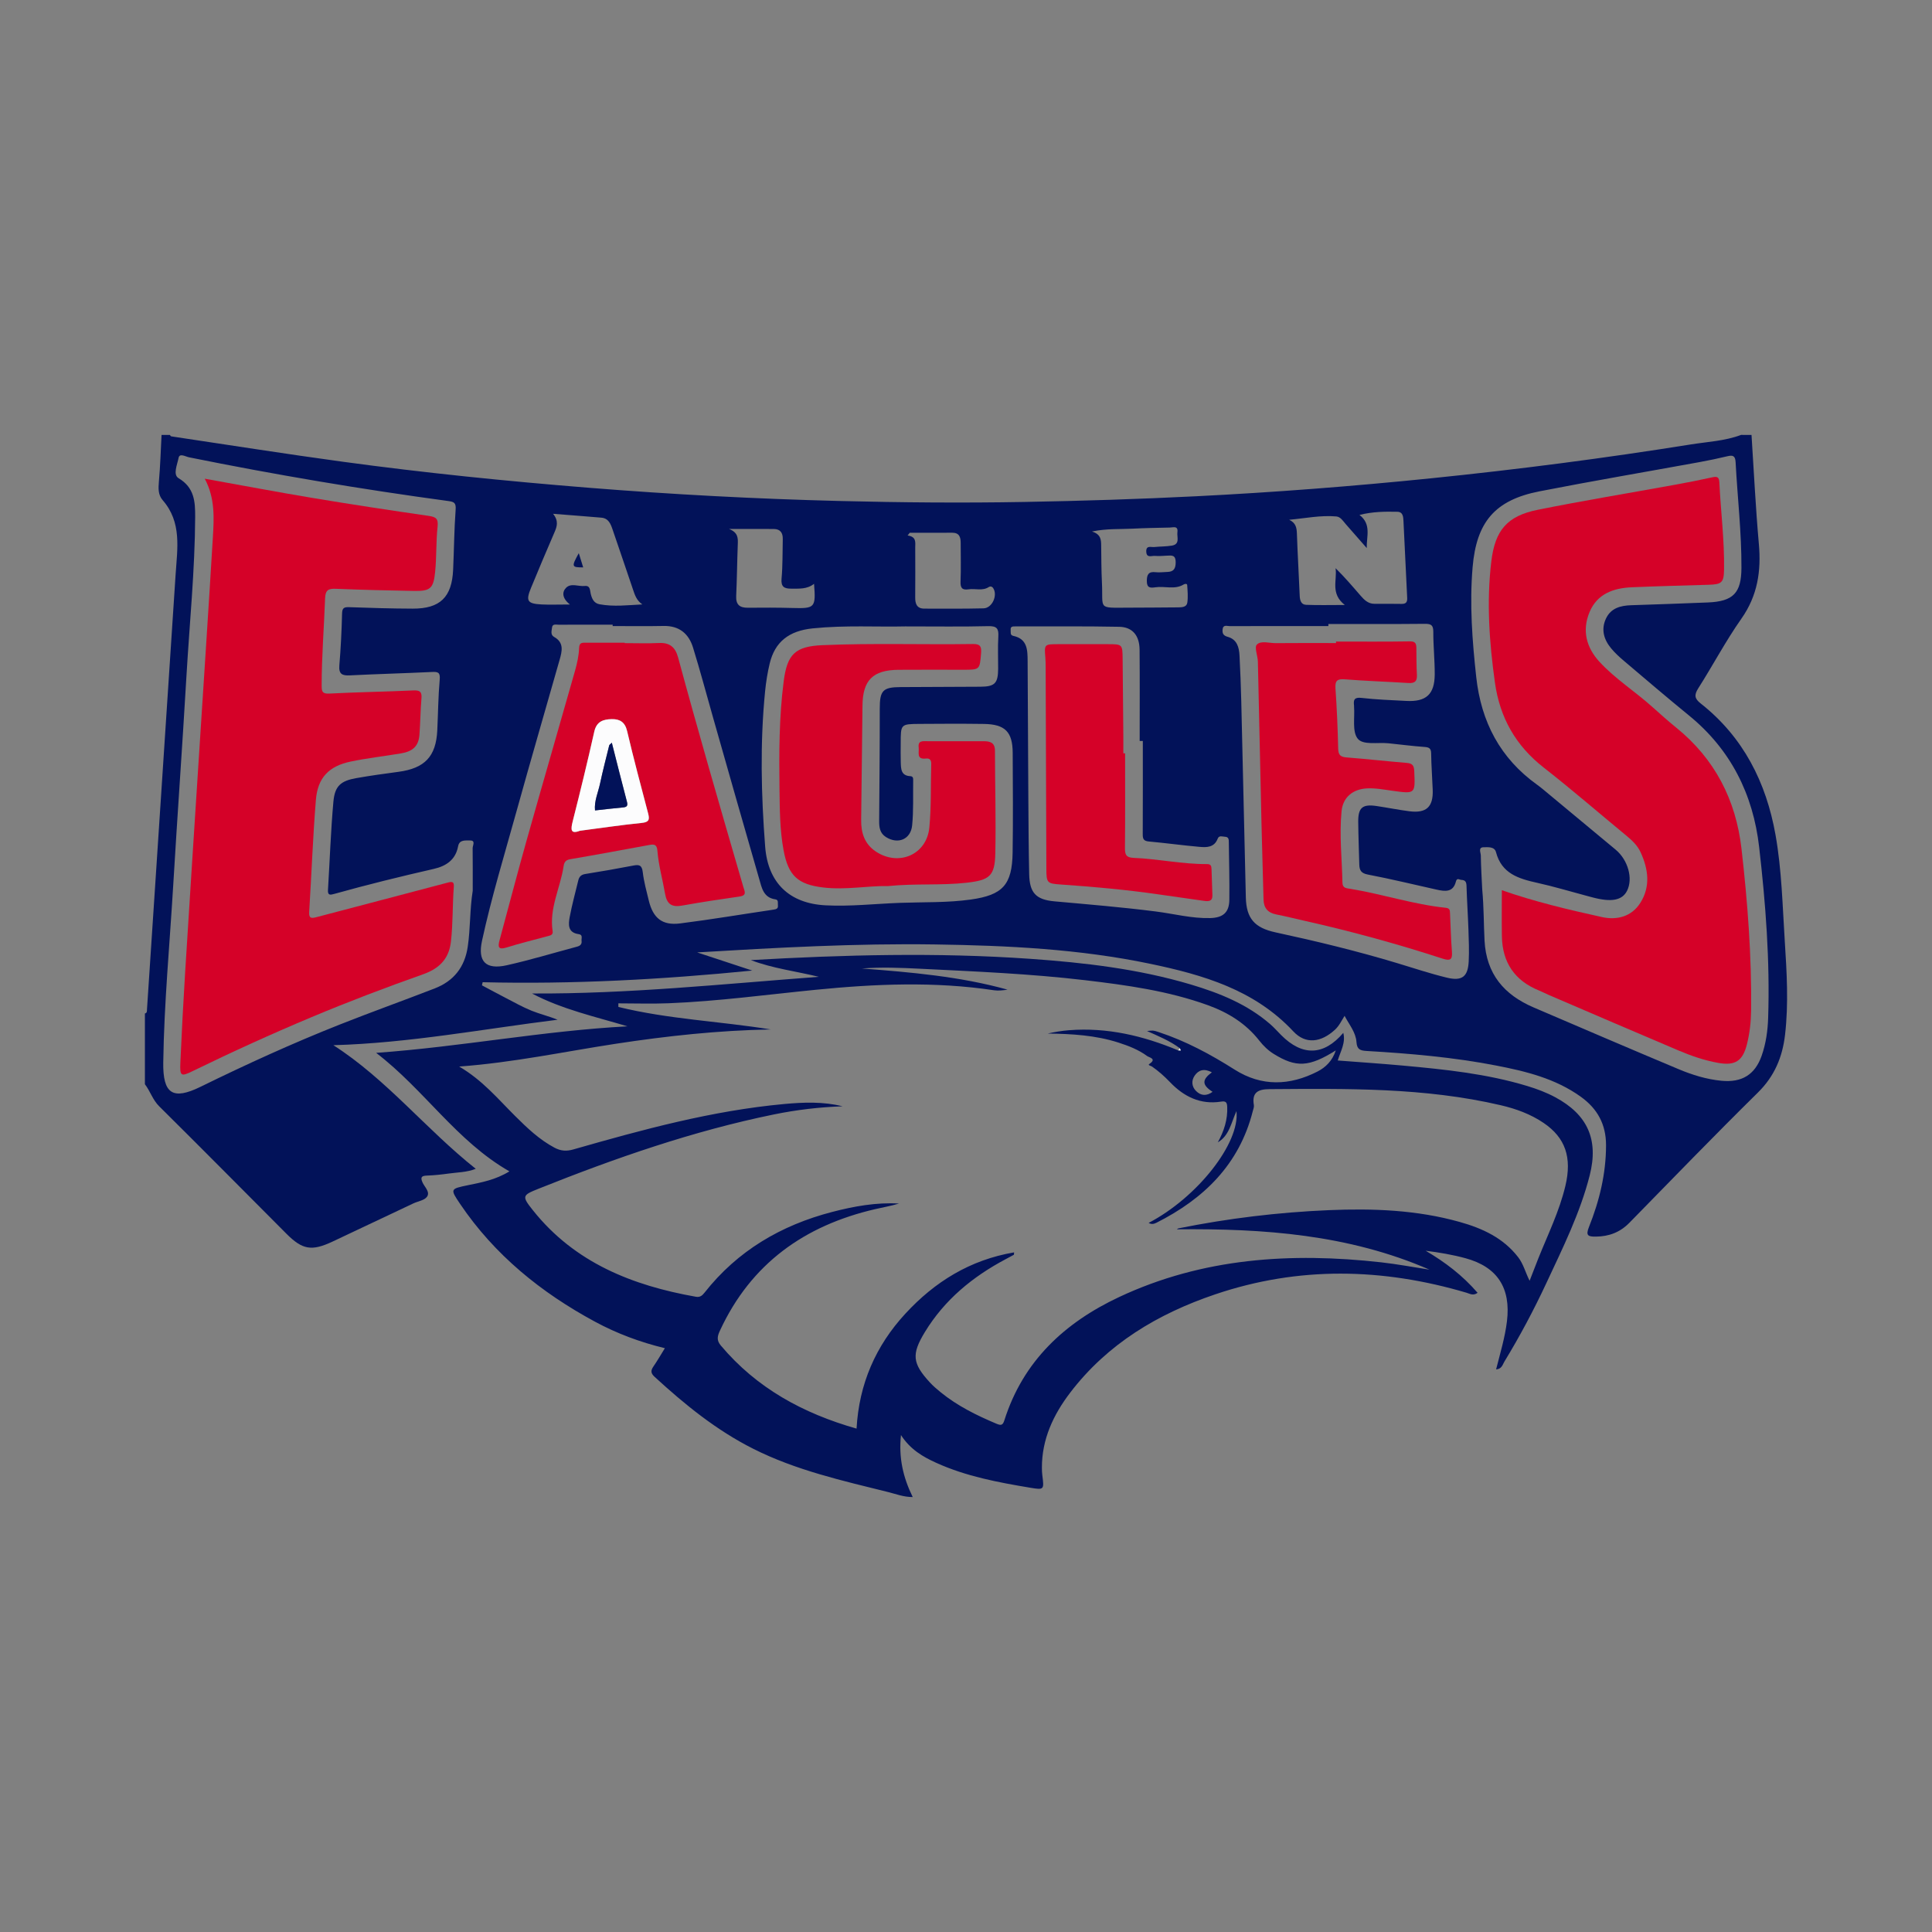 <?xml version="1.0" encoding="utf-8"?>
<!-- Generator: Adobe Illustrator 17.0.0, SVG Export Plug-In . SVG Version: 6.00 Build 0)  -->
<!DOCTYPE svg PUBLIC "-//W3C//DTD SVG 1.1//EN" "http://www.w3.org/Graphics/SVG/1.1/DTD/svg11.dtd">
<svg version="1.1" id="Layer_1" xmlns="http://www.w3.org/2000/svg" xmlns:xlink="http://www.w3.org/1999/xlink" x="0px" y="0px"
	 width="200px" height="200px" viewBox="0 0 200 200" enable-background="new 0 0 200 200" xml:space="preserve">

<rect x="0" y="0" width="200" height="200" fill="#808080" stroke="none"/>

<g>
	<path fill="#021259" d="M181.316,45.024c0.246,3.756,0.424,7.519,0.759,11.267c0.252,2.813-0.122,5.36-1.805,7.751
		c-1.625,2.309-2.949,4.829-4.469,7.215c-0.437,0.685-0.38,1.067,0.245,1.558c4.422,3.478,6.789,8.177,7.753,13.599
		c0.647,3.637,0.726,7.348,0.962,11.033c0.206,3.222,0.4,6.444,0.027,9.67c-0.268,2.313-1.088,4.285-2.807,5.979
		c-4.499,4.432-8.889,8.975-13.309,13.487c-0.964,0.985-2.107,1.419-3.47,1.43c-0.791,0.007-1.076-0.09-0.714-0.993
		c1.084-2.709,1.766-5.508,1.769-8.465c0.002-2.171-0.897-3.787-2.613-5.02c-2.633-1.893-5.696-2.638-8.8-3.238
		c-4.409-0.852-8.876-1.238-13.352-1.5c-0.667-0.039-1.018-0.144-1.07-0.919c-0.067-1.017-0.757-1.809-1.231-2.718
		c-0.327,0.518-0.562,1.038-0.997,1.438c-1.436,1.319-3.033,1.539-4.307,0.174c-4.029-4.315-9.333-5.853-14.807-6.998
		c-7.331-1.535-14.783-1.893-22.25-2.005c-8.216-0.123-16.416,0.332-24.662,0.824c1.901,0.626,3.802,1.253,5.703,1.879
		c-9.295,0.925-18.583,1.432-27.907,1.207c-0.025,0.108-0.049,0.215-0.074,0.323c0.815,0.433,1.625,0.874,2.445,1.296
		c0.891,0.459,1.768,0.957,2.694,1.332c0.871,0.352,1.797,0.566,2.691,0.933c-7.714,0.958-15.352,2.414-23.209,2.636
		c5.518,3.539,9.575,8.697,14.738,12.796c-0.935,0.37-1.881,0.362-2.794,0.489c-0.745,0.103-1.497,0.186-2.248,0.212
		c-0.538,0.019-0.716,0.143-0.477,0.691c0.214,0.492,0.823,1.002,0.473,1.499c-0.266,0.378-0.937,0.465-1.421,0.694
		c-2.784,1.314-5.564,2.636-8.349,3.945c-2.171,1.021-3.123,0.857-4.788-0.813c-4.385-4.399-8.752-8.815-13.164-13.185
		c-0.682-0.675-0.927-1.567-1.481-2.288c0-2.442,0-4.883,0-7.325c0.24-0.054,0.204-0.248,0.215-0.42
		c0.278-4.22,0.558-8.439,0.836-12.659c0.711-10.8,1.42-21.6,2.13-32.401c0.175-2.659,0.656-5.367-1.34-7.654
		c-0.479-0.549-0.455-1.22-0.392-1.929c0.143-1.605,0.189-3.218,0.274-4.828c0.287,0,0.574,0,0.862,0
		c0.045,0.051,0.084,0.141,0.135,0.149c5.918,0.884,11.829,1.819,17.758,2.627c8.457,1.152,16.947,2.011,25.455,2.693
		c8.649,0.694,17.311,1.154,25.983,1.371c6.383,0.16,12.77,0.214,19.157,0.099c5.916-0.106,11.828-0.291,17.737-0.588
		c8.128-0.407,16.241-1.035,24.336-1.86c8.989-0.915,17.948-2.076,26.87-3.503c1.746-0.279,3.54-0.355,5.222-0.989
		C180.598,45.024,180.957,45.024,181.316,45.024z M48.936,92.215c0-1.47,0.009-2.939-0.008-4.409
		c-0.003-0.291,0.348-0.818-0.294-0.801c-0.447,0.011-1.081-0.106-1.212,0.605c-0.259,1.406-1.25,2.049-2.51,2.337
		c-3.457,0.79-6.9,1.636-10.315,2.591c-0.413,0.116-0.681,0.164-0.645-0.419c0.188-3.041,0.288-6.089,0.561-9.122
		c0.148-1.642,0.762-2.161,2.377-2.447c1.446-0.256,2.903-0.456,4.359-0.651c2.721-0.364,3.885-1.585,4.018-4.278
		c0.086-1.755,0.096-3.515,0.252-5.263c0.067-0.751-0.169-0.826-0.804-0.795c-2.828,0.136-5.66,0.209-8.487,0.351
		c-0.801,0.04-1.173-0.125-1.098-1.032c0.149-1.785,0.237-3.577,0.281-5.367c0.015-0.598,0.217-0.679,0.748-0.66
		c2.186,0.079,4.374,0.144,6.562,0.151c2.835,0.009,4.058-1.181,4.187-4.019c0.095-2.078,0.108-4.16,0.26-6.234
		c0.052-0.711-0.167-0.806-0.78-0.889c-8.988-1.217-17.927-2.724-26.817-4.523c-0.372-0.075-0.987-0.465-1.086,0.064
		c-0.128,0.683-0.613,1.734,0.005,2.101c1.635,0.971,1.721,2.427,1.714,3.998c-0.027,5.528-0.585,11.028-0.906,16.541
		c-0.42,7.194-0.938,14.383-1.365,21.577c-0.363,6.121-0.946,12.229-1.033,18.365c-0.046,3.259,0.988,3.925,3.862,2.516
		c4.725-2.317,9.511-4.502,14.404-6.439c3.26-1.291,6.564-2.473,9.833-3.741c1.965-0.762,3.111-2.194,3.422-4.316
		C48.706,96.084,48.625,94.143,48.936,92.215z M153.437,92.035c0.179,1.952,0.153,3.638,0.241,5.32
		c0.182,3.481,2.029,5.625,5.079,6.933c4.997,2.142,9.994,4.288,15.008,6.391c1.418,0.595,2.892,1.053,4.444,1.202
		c2.101,0.202,3.467-0.621,4.159-2.597c0.441-1.26,0.626-2.575,0.67-3.905c0.194-5.93-0.259-11.836-0.934-17.712
		c-0.623-5.425-2.932-10.07-7.253-13.595c-2.279-1.859-4.514-3.771-6.758-5.673c-0.463-0.392-0.917-0.81-1.303-1.275
		c-0.76-0.915-1.071-1.96-0.538-3.094c0.51-1.084,1.503-1.34,2.6-1.377c2.651-0.089,5.301-0.177,7.951-0.287
		c2.623-0.109,3.459-0.977,3.471-3.572c0.017-3.663-0.411-7.3-0.604-10.951c-0.036-0.682-0.302-0.744-0.86-0.611
		c-0.941,0.224-1.889,0.425-2.84,0.598c-5.533,1.01-11.079,1.952-16.598,3.031c-4.625,0.904-6.531,3.181-6.928,7.864
		c-0.323,3.808-0.038,7.585,0.377,11.369c0.508,4.634,2.477,8.401,6.302,11.141c0.408,0.292,0.788,0.623,1.175,0.943
		c2.318,1.923,4.634,3.847,6.949,5.774c1.289,1.073,1.821,2.991,1.189,4.255c-0.5,0.999-1.614,1.213-3.578,0.689
		c-0.208-0.055-0.415-0.111-0.623-0.166c-1.695-0.451-3.377-0.958-5.088-1.338c-1.924-0.427-3.697-0.946-4.282-3.181
		c-0.155-0.591-0.839-0.509-1.287-0.504c-0.579,0.006-0.289,0.557-0.284,0.843C153.312,89.804,153.392,91.057,153.437,92.035z
		 M93.706,64.845c-2.833,0.07-6.206-0.14-9.571,0.204c-2.456,0.251-3.917,1.389-4.457,3.637c-0.225,0.937-0.378,1.899-0.474,2.859
		c-0.534,5.369-0.409,10.74,0.006,16.109c0.289,3.743,2.51,5.871,6.25,6.065c2.587,0.134,5.157-0.165,7.735-0.257
		c2.433-0.088,4.876-0.003,7.297-0.342c3.302-0.463,4.282-1.516,4.334-4.848c0.053-3.443,0.023-6.887,0.008-10.331
		c-0.01-2.183-0.787-2.968-2.991-2.999c-2.224-0.031-4.449-0.021-6.674-0.004c-1.928,0.015-1.928,0.03-1.928,2.006
		c0,0.646-0.017,1.292,0.005,1.937c0.023,0.686,0.004,1.422,0.992,1.468c0.312,0.015,0.296,0.257,0.293,0.469
		c-0.023,1.542,0.046,3.093-0.106,4.622c-0.145,1.461-1.469,1.987-2.701,1.218c-0.644-0.402-0.718-1.012-0.713-1.683
		c0.028-3.874,0.066-7.748,0.062-11.622c-0.002-1.852,0.312-2.218,2.143-2.226c2.762-0.011,5.525-0.019,8.287-0.038
		c1.481-0.01,1.816-0.356,1.825-1.858c0.007-1.112-0.048-2.228,0.018-3.336c0.048-0.809-0.146-1.097-1.03-1.076
		C99.625,64.887,96.933,64.845,93.706,64.845z M137.513,64.595c0,0.071,0,0.143,0,0.214c-3.405,0-6.811-0.004-10.216,0.008
		c-0.272,0.001-0.685-0.193-0.736,0.348c-0.039,0.416,0.083,0.635,0.533,0.76c0.958,0.265,1.176,1.08,1.22,1.939
		c0.081,1.574,0.143,3.15,0.181,4.725c0.163,6.773,0.309,13.546,0.473,20.319c0.053,2.172,0.907,3.141,3.074,3.609
		c4.234,0.915,8.442,1.933,12.592,3.185c1.712,0.517,3.413,1.086,5.149,1.505c1.568,0.379,2.175-0.104,2.256-1.674
		c0.057-1.105,0.01-2.218-0.028-3.326c-0.051-1.504-0.155-3.006-0.199-4.51c-0.012-0.401-0.128-0.593-0.532-0.611
		c-0.216-0.01-0.458-0.26-0.568,0.179c-0.284,1.129-1.127,1.019-1.976,0.832c-2.377-0.526-4.743-1.109-7.134-1.563
		c-0.712-0.135-0.874-0.456-0.889-1.049c-0.036-1.469-0.096-2.938-0.11-4.407c-0.014-1.473,0.439-1.856,1.898-1.639
		c1.134,0.168,2.259,0.397,3.396,0.542c1.761,0.225,2.482-0.45,2.417-2.219c-0.046-1.253-0.146-2.505-0.162-3.758
		c-0.007-0.526-0.198-0.646-0.688-0.68c-1.251-0.089-2.496-0.255-3.744-0.381c-1.097-0.111-2.619,0.216-3.17-0.476
		c-0.589-0.739-0.291-2.185-0.379-3.322c-0.003-0.036,0.002-0.072-0.002-0.108c-0.076-0.601,0.034-0.878,0.787-0.789
		c1.528,0.179,3.072,0.227,4.611,0.311c2.061,0.113,2.944-0.674,2.955-2.742c0.008-1.467-0.151-2.936-0.147-4.403
		c0.002-0.674-0.199-0.841-0.853-0.835C144.186,64.612,140.849,64.595,137.513,64.595z M63.424,64.809c0-0.048,0-0.096,0-0.143
		c-1.865,0-3.729-0.003-5.594,0.004c-0.265,0.001-0.643-0.119-0.685,0.301c-0.033,0.329-0.19,0.738,0.223,0.969
		c1.045,0.586,0.813,1.48,0.563,2.36c-1.487,5.234-3.012,10.456-4.466,15.699c-1.235,4.449-2.585,8.871-3.567,13.385
		c-0.471,2.164,0.394,3.024,2.567,2.538c2.445-0.547,4.848-1.278,7.271-1.924c0.322-0.086,0.516-0.253,0.467-0.602
		c-0.035-0.252,0.16-0.631-0.285-0.692c-1.166-0.159-1.084-1.016-0.939-1.795c0.236-1.266,0.583-2.51,0.883-3.764
		c0.092-0.384,0.291-0.599,0.721-0.668c1.663-0.266,3.323-0.555,4.977-0.874c0.608-0.118,0.892-0.047,0.977,0.673
		c0.116,0.991,0.387,1.967,0.623,2.941c0.443,1.83,1.394,2.61,3.251,2.375c3.235-0.408,6.453-0.954,9.679-1.429
		c0.294-0.043,0.478-0.117,0.438-0.448c-0.028-0.231,0.093-0.565-0.261-0.614c-1.245-0.172-1.415-1.218-1.676-2.117
		c-1.615-5.571-3.194-11.152-4.783-16.731c-0.687-2.41-1.327-4.834-2.069-7.227c-0.446-1.437-1.436-2.259-3.04-2.227
		C66.94,64.836,65.182,64.809,63.424,64.809z M118.304,76.703c-0.109,0-0.217,0-0.326,0c0-3.153,0.021-6.306-0.009-9.459
		c-0.014-1.452-0.735-2.331-2.106-2.359c-3.586-0.072-7.173-0.033-10.76-0.04c-0.261,0-0.519-0.008-0.479,0.374
		c0.024,0.234-0.083,0.531,0.275,0.608c1.469,0.315,1.472,1.474,1.48,2.605c0.032,4.805,0.045,9.611,0.075,14.416
		c0.016,2.545,0.032,5.091,0.086,7.635c0.041,1.943,0.697,2.65,2.62,2.824c3.497,0.316,6.997,0.604,10.482,1.048
		c1.88,0.239,3.731,0.735,5.646,0.683c1.328-0.036,1.955-0.588,1.973-1.883c0.026-1.971-0.031-3.943-0.053-5.915
		c-0.003-0.291,0.02-0.605-0.397-0.619c-0.268-0.009-0.613-0.174-0.755,0.196c-0.353,0.921-1.138,0.916-1.888,0.849
		c-1.748-0.155-3.489-0.396-5.237-0.556c-0.518-0.047-0.638-0.245-0.635-0.732C118.313,83.154,118.304,79.928,118.304,76.703z
		 M141.484,56.734c-0.725-0.826-1.452-1.65-2.173-2.479c-0.282-0.324-0.537-0.754-0.978-0.793c-1.621-0.143-3.21,0.193-4.877,0.346
		c0.692,0.324,0.778,0.826,0.799,1.437c0.072,2.144,0.206,4.286,0.29,6.43c0.019,0.491,0.156,0.915,0.663,0.936
		c1.229,0.052,2.461,0.017,4.004,0.017c-1.525-1.198-0.769-2.57-0.956-3.81c0.933,0.917,1.758,1.884,2.591,2.846
		c0.38,0.439,0.788,0.841,1.428,0.843c0.932,0.002,1.864-0.011,2.796,0.009c0.464,0.01,0.625-0.164,0.6-0.633
		c-0.138-2.646-0.247-5.293-0.384-7.938c-0.022-0.42-0.04-0.952-0.628-0.965c-1.284-0.028-2.572-0.016-3.928,0.326
		C141.994,54.267,141.451,55.538,141.484,56.734z M58.999,62.578c-0.813-0.646-0.834-1.29-0.399-1.731
		c0.512-0.52,1.281-0.118,1.934-0.187c0.583-0.062,0.529,0.448,0.619,0.816c0.125,0.507,0.325,0.97,0.912,1.078
		c1.466,0.27,2.928,0.092,4.428,0.014c-0.594-0.408-0.774-0.972-0.966-1.544c-0.694-2.069-1.407-4.132-2.109-6.198
		c-0.202-0.595-0.425-1.175-1.169-1.238c-1.591-0.137-3.184-0.256-4.995-0.4c0.61,0.761,0.398,1.334,0.136,1.939
		c-0.826,1.902-1.628,3.815-2.42,5.731c-0.56,1.353-0.385,1.637,1.092,1.714C56.916,62.615,57.775,62.578,58.999,62.578z
		 M113.036,55.021c0.926,0.286,0.949,0.85,0.957,1.433c0.017,1.289,0.016,2.579,0.079,3.866c0.135,2.756-0.493,2.602,2.614,2.587
		c1.756-0.009,3.512-0.012,5.268-0.032c0.392-0.005,0.89-0.017,0.958-0.495c0.084-0.591,0.027-1.206-0.013-1.808
		c-0.01-0.16-0.224-0.153-0.353-0.074c-0.933,0.576-1.963,0.153-2.935,0.298c-0.53,0.079-0.89,0.075-0.892-0.64
		c-0.002-0.678,0.178-1.011,0.916-0.922c0.387,0.047,0.786-0.018,1.18-0.025c0.676-0.013,0.892-0.323,0.892-1.019
		c-0.001-0.741-0.392-0.694-0.876-0.67c-0.429,0.022-0.862,0.061-1.288,0.026c-0.33-0.027-0.851,0.249-0.882-0.432
		c-0.031-0.694,0.492-0.451,0.831-0.486c0.604-0.061,1.219-0.047,1.816-0.146c0.878-0.145,0.512-0.876,0.577-1.389
		c0.089-0.697-0.429-0.489-0.78-0.481c-1.288,0.028-2.577,0.048-3.864,0.116C115.932,54.797,114.606,54.699,113.036,55.021z
		 M75.469,54.758c0.941,0.367,0.931,0.948,0.907,1.569c-0.069,1.788-0.084,3.579-0.166,5.367c-0.041,0.894,0.351,1.227,1.206,1.219
		c1.541-0.015,3.083-0.018,4.623,0.025c2.322,0.065,2.426-0.026,2.231-2.502c-0.73,0.578-1.547,0.494-2.357,0.501
		c-0.728,0.006-1.085-0.184-1.006-1.047c0.124-1.352,0.09-2.719,0.125-4.079c0.016-0.638-0.242-1.045-0.926-1.05
		C78.68,54.752,77.253,54.758,75.469,54.758z M94.176,55.151c-0.074,0.094-0.148,0.188-0.222,0.282
		c0.938,0.126,0.789,0.729,0.79,1.254c0.006,1.722,0.013,3.445-0.002,5.167c-0.006,0.667,0.182,1.149,0.94,1.151
		c2.045,0.004,4.091,0.021,6.135-0.029c0.891-0.022,1.484-1.345,1.002-2.087c-0.125-0.192-0.315-0.212-0.459-0.119
		c-0.667,0.433-1.404,0.131-2.098,0.237c-0.67,0.101-0.854-0.156-0.826-0.822c0.056-1.324,0.012-2.653,0.014-3.98
		c0.001-0.606-0.145-1.063-0.889-1.057C97.1,55.16,95.638,55.151,94.176,55.151z"/>
	<path fill="#021259" d="M93.269,148.56c-0.253,2.368,0.225,4.39,1.215,6.415c-0.948,0.001-1.736-0.316-2.535-0.515
		c-4.757-1.183-9.548-2.255-13.976-4.484c-3.823-1.924-7.091-4.584-10.217-7.455c-0.414-0.38-0.393-0.662-0.104-1.079
		c0.402-0.581,0.753-1.197,1.175-1.877c-2.559-0.621-4.964-1.518-7.238-2.746c-5.572-3.009-10.381-6.896-13.957-12.187
		c-1.051-1.555-1.024-1.56,0.799-1.938c1.424-0.295,2.865-0.552,4.303-1.435c-5.483-3.137-8.795-8.441-13.795-12.267
		c8.855-0.636,17.352-2.292,26.02-2.747c-3.344-1.005-6.761-1.75-9.885-3.399c9.931,0.053,19.788-0.986,29.689-1.727
		c-2.349-0.577-4.766-0.865-7.039-1.729c9.644-0.553,19.277-0.808,28.917-0.133c5.626,0.394,11.208,1.044,16.634,2.659
		c2.969,0.884,5.822,2.031,8.206,4.095c0.405,0.351,0.763,0.757,1.142,1.138c2.196,2.21,4.421,2.144,6.433-0.228
		c0.263,1.036-0.277,1.882-0.574,2.86c2.268,0.176,4.497,0.323,6.721,0.526c4.356,0.397,8.706,0.842,12.918,2.122
		c0.995,0.302,1.967,0.668,2.882,1.16c3.332,1.792,4.507,4.364,3.563,8.082c-0.991,3.905-2.786,7.505-4.478,11.134
		c-1.301,2.791-2.748,5.512-4.352,8.144c-0.19,0.311-0.262,0.769-0.861,0.812c0.425-1.678,0.919-3.296,1.124-4.982
		c0.419-3.433-0.979-5.629-4.295-6.529c-1.337-0.363-2.709-0.597-4.118-0.773c2.009,1.18,3.817,2.551,5.374,4.355
		c-0.462,0.337-0.805,0.092-1.155-0.011c-8.689-2.568-17.373-2.754-26.015,0.172c-5.919,2.004-11.133,5.11-14.992,10.158
		c-1.751,2.291-2.951,4.828-2.941,7.801c0.001,0.251,0.01,0.504,0.042,0.752c0.194,1.517,0.192,1.546-1.251,1.305
		c-3.324-0.554-6.636-1.174-9.733-2.579C95.532,150.806,94.235,150.047,93.269,148.56z M121.968,108.736
		c0.089,0.004,0.178,0.009,0.267,0.013c-0.033-0.079-0.065-0.157-0.098-0.236c-1.035-0.769-2.219-1.254-3.397-1.781
		c0.644-0.074,0.645-0.075,1.205,0.109c2.808,0.924,5.379,2.309,7.871,3.889c2.787,1.766,5.703,1.664,8.579,0.19
		c0.834-0.428,1.527-1.093,1.886-2.183c-2.77,1.741-4.11,1.797-6.42,0.367c-0.59-0.365-1.077-0.841-1.498-1.378
		c-1.396-1.781-3.231-2.913-5.329-3.671c-4.11-1.485-8.402-2.076-12.71-2.585c-5.666-0.669-11.363-0.903-17.056-1.186
		c-2.015-0.1-4.028-0.183-6.047-0.026c5.083,0.389,10.15,0.82,15.079,2.19c-0.475,0.072-0.948,0.131-1.403,0.063
		c-6.15-0.926-12.3-0.659-18.455-0.049c-5.066,0.502-10.116,1.189-15.208,1.394c-1.738,0.07-3.481,0.011-5.222,0.011
		c0.001,0.124,0.001,0.247,0.002,0.371c5.176,1.275,10.516,1.478,15.765,2.33c-5.39,0.094-10.72,0.671-16.032,1.482
		c-5.324,0.813-10.6,1.944-16.214,2.359c2.406,1.403,4.012,3.348,5.786,5.112c1.245,1.238,2.512,2.456,4.091,3.291
		c0.639,0.338,1.22,0.384,1.94,0.178c7.167-2.052,14.358-4.016,21.819-4.702c2.023-0.186,4.051-0.262,6.056,0.236
		c-2.395,0.083-4.762,0.363-7.102,0.841c-8.381,1.712-16.42,4.515-24.343,7.68c-1.725,0.689-1.789,0.767-0.606,2.251
		c4.319,5.418,10.283,7.78,16.872,8.945c0.415,0.073,0.647-0.12,0.89-0.429c3.415-4.337,7.921-6.976,13.202-8.35
		c2.261-0.588,4.563-1.007,6.927-0.871c-0.816,0.247-1.651,0.39-2.474,0.581c-7.301,1.693-12.846,5.632-16.056,12.561
		c-0.255,0.549-0.391,0.989,0.08,1.549c3.71,4.412,8.498,7.026,14.056,8.607c0.26-4.634,1.982-8.566,5.048-11.893
		c3.052-3.312,6.705-5.573,11.259-6.35c-0.015,0.18-0.006,0.239-0.023,0.248c-0.281,0.156-0.566,0.306-0.85,0.457
		c-3.418,1.814-6.325,4.2-8.36,7.542c-1.402,2.301-1.302,3.242,0.521,5.222c0.339,0.368,0.724,0.696,1.113,1.013
		c1.74,1.416,3.726,2.395,5.782,3.259c0.483,0.203,0.65,0.152,0.815-0.366c1.94-6.12,6.241-10.106,11.871-12.749
		c8.647-4.059,17.798-4.64,27.138-3.596c1.673,0.187,3.332,0.503,4.997,0.759c-8.369-3.643-17.204-4.27-26.151-4.177
		c0.054-0.034,0.104-0.086,0.163-0.098c5.14-1.036,10.329-1.663,15.569-1.885c4.57-0.193,9.112-0.024,13.544,1.221
		c2.335,0.656,4.509,1.642,6.056,3.653c0.549,0.713,0.751,1.588,1.183,2.434c0.32-0.824,0.598-1.557,0.889-2.285
		c0.996-2.489,2.19-4.906,2.813-7.533c0.701-2.951-0.001-4.986-2.246-6.514c-1.35-0.919-2.867-1.469-4.441-1.837
		c-7.9-1.846-15.939-1.721-23.974-1.666c-1.183,0.008-1.806,0.365-1.587,1.651c0.034,0.199-0.06,0.423-0.113,0.631
		c-1.4,5.521-5.069,9.081-9.991,11.558c-0.258,0.13-0.518,0.168-0.788,0.006c5.008-2.613,9.465-8.236,9.09-11.573
		c-0.547,1.201-0.739,2.539-1.929,3.233c0.635-1.156,1.031-2.347,0.972-3.682c-0.021-0.478-0.156-0.607-0.638-0.532
		c-2.139,0.335-3.855-0.52-5.288-2.021c-0.575-0.602-1.185-1.142-1.865-1.615c-0.102-0.071-0.471-0.129-0.268-0.264
		c0.807-0.536-0.028-0.672-0.217-0.811c-0.9-0.663-1.934-1.066-2.997-1.406c-2.38-0.761-4.834-0.9-7.315-0.931
		c0.735-0.162,1.47-0.287,2.211-0.344C114.613,106.338,118.349,107.223,121.968,108.736z M125.453,111.006
		c-0.796-0.424-1.384-0.248-1.788,0.35c-0.351,0.519-0.303,1.125,0.144,1.578c0.505,0.511,1.1,0.546,1.716,0.091
		C124.423,112.317,124.401,111.781,125.453,111.006z"/>
	<path fill="#FCFCFD" d="M122.137,108.513c0.033,0.079,0.065,0.157,0.098,0.236c-0.089-0.004-0.178-0.009-0.267-0.013
		C122.024,108.662,122.08,108.587,122.137,108.513z"/>
	<path fill="#D50128" d="M21.195,49.555c3.832,0.687,7.488,1.381,11.159,1.992c3.996,0.665,8.001,1.275,12.01,1.855
		c0.758,0.11,1.025,0.276,0.934,1.118c-0.169,1.565-0.095,3.157-0.257,4.723c-0.175,1.697-0.514,1.959-2.198,1.931
		c-2.69-0.044-5.379-0.115-8.067-0.221c-0.771-0.031-1.092,0.109-1.124,1c-0.108,3.01-0.356,6.015-0.354,9.031
		c0,0.618,0.078,0.851,0.8,0.814c2.901-0.149,5.807-0.193,8.71-0.325c0.676-0.031,0.876,0.156,0.821,0.821
		c-0.103,1.25-0.115,2.508-0.207,3.759c-0.085,1.161-0.654,1.728-1.923,1.941c-1.732,0.29-3.482,0.485-5.199,0.843
		c-2.251,0.469-3.412,1.67-3.599,3.961c-0.314,3.858-0.451,7.73-0.693,11.594c-0.042,0.67,0.204,0.696,0.738,0.555
		c4.533-1.199,9.073-2.374,13.604-3.581c0.477-0.127,0.668-0.084,0.628,0.442c-0.145,1.895-0.08,3.798-0.301,5.692
		c-0.21,1.801-1.242,2.779-2.88,3.358c-3.882,1.372-7.73,2.836-11.529,4.429c-4.162,1.745-8.264,3.615-12.32,5.592
		c-1.217,0.594-1.339,0.539-1.277-0.869c0.137-3.116,0.301-6.231,0.494-9.344c0.467-7.516,0.957-15.031,1.439-22.546
		c0.479-7.479,0.979-14.958,1.428-22.439C22.155,53.644,22.279,51.581,21.195,49.555z"/>
	<path fill="#D50128" d="M155.47,92.153c3.319,1.165,6.834,2.005,10.357,2.781c1.551,0.342,3.076-0.032,3.988-1.483
		c1.07-1.703,0.814-3.504,0.009-5.245c-0.32-0.693-0.876-1.214-1.464-1.699c-2.851-2.35-5.644-4.773-8.554-7.047
		c-2.905-2.27-4.544-5.178-5.051-8.797c-0.584-4.171-0.88-8.349-0.375-12.546c0.388-3.224,1.633-4.705,4.816-5.346
		c4.706-0.947,9.446-1.725,14.169-2.585c1.304-0.237,2.606-0.49,3.9-0.777c0.512-0.114,0.696-0.016,0.723,0.539
		c0.145,3.007,0.533,6.002,0.485,9.017c-0.022,1.356-0.251,1.529-1.593,1.57c-2.653,0.082-5.307,0.143-7.958,0.259
		c-1.892,0.083-3.577,0.668-4.372,2.568c-0.802,1.917-0.331,3.679,1.047,5.169c1.614,1.745,3.635,3.027,5.4,4.604
		c0.829,0.74,1.656,1.485,2.52,2.184c4.003,3.241,6.184,7.49,6.762,12.539c0.636,5.559,1.06,11.139,0.996,16.743
		c-0.013,1.183-0.146,2.365-0.436,3.516c-0.436,1.728-1.227,2.227-2.994,1.908c-1.417-0.255-2.775-0.725-4.094-1.284
		c-4.484-1.899-8.956-3.828-13.432-5.748c-0.329-0.141-0.645-0.314-0.977-0.447c-2.544-1.021-3.824-2.914-3.867-5.639
		C155.449,95.298,155.47,93.687,155.47,92.153z"/>
	<path fill="#D50128" d="M91.91,91.727c-2.036-0.047-4.354,0.424-6.686,0.146c-2.641-0.315-3.622-1.223-4.112-3.872
		c-0.386-2.086-0.391-4.207-0.419-6.322c-0.049-3.731-0.043-7.459,0.437-11.17c0.361-2.789,1.195-3.599,4-3.721
		c5.2-0.225,10.404-0.043,15.605-0.12c0.778-0.012,0.878,0.311,0.825,0.962c-0.138,1.701-0.119,1.703-1.87,1.703
		c-2.225,0-4.451-0.014-6.676,0.004c-2.668,0.022-3.707,1.086-3.73,3.72c-0.035,3.945-0.099,7.89-0.137,11.834
		c-0.013,1.316,0.341,2.473,1.514,3.256c2.363,1.577,5.275,0.335,5.545-2.49c0.208-2.171,0.131-4.37,0.195-6.556
		c0.012-0.411-0.138-0.625-0.553-0.577c-1.012,0.115-0.683-0.628-0.746-1.133c-0.094-0.761,0.427-0.663,0.894-0.663
		c1.938,0.003,3.876,0.002,5.814,0.001c0.667,0,1.186,0.125,1.187,0.981c0.006,3.552,0.111,7.105,0.036,10.654
		c-0.05,2.35-0.612,2.751-2.991,3.018C97.436,91.675,94.811,91.44,91.91,91.727z"/>
	<path fill="#D50128" d="M138.306,66.413c2.546,0,5.092,0.024,7.637-0.018c0.571-0.009,0.674,0.22,0.679,0.678
		c0.01,0.932,0.005,1.866,0.056,2.797c0.036,0.67-0.239,0.876-0.883,0.835c-2.182-0.139-4.37-0.205-6.548-0.38
		c-0.81-0.065-1.055,0.123-0.998,0.951c0.144,2.073,0.233,4.152,0.28,6.23c0.015,0.66,0.249,0.855,0.872,0.903
		c2.073,0.162,4.14,0.394,6.212,0.566c0.567,0.047,0.763,0.232,0.79,0.837c0.104,2.373,0.131,2.378-2.228,2.053
		c-0.888-0.122-1.768-0.297-2.672-0.25c-1.447,0.075-2.481,0.908-2.623,2.35c-0.243,2.467,0.042,4.94,0.09,7.411
		c0.011,0.58,0.421,0.571,0.81,0.634c3.32,0.541,6.534,1.62,9.892,1.965c0.442,0.045,0.421,0.305,0.435,0.582
		c0.068,1.325,0.092,2.652,0.198,3.973c0.068,0.843-0.211,0.953-0.961,0.709c-4.667-1.519-9.396-2.816-14.185-3.892
		c-1.013-0.228-2.019-0.483-3.037-0.683c-0.875-0.172-1.3-0.663-1.321-1.551c-0.063-2.616-0.151-5.232-0.211-7.848
		c-0.129-5.592-0.242-11.185-0.374-16.777c-0.014-0.607-0.383-1.473-0.109-1.757c0.428-0.443,1.284-0.147,1.956-0.154
		c2.081-0.021,4.162-0.008,6.243-0.008C138.306,66.517,138.306,66.465,138.306,66.413z"/>
	<path fill="#D50128" d="M64.668,66.577c1.184,0,2.37,0.044,3.552-0.013c1.126-0.054,1.692,0.441,1.981,1.51
		c1.027,3.8,2.093,7.589,3.172,11.375c1.176,4.129,2.381,8.25,3.579,12.373c0.129,0.444,0.397,0.874-0.398,0.987
		c-1.986,0.282-3.97,0.584-5.944,0.937c-1.064,0.19-1.576-0.137-1.765-1.239c-0.253-1.48-0.673-2.936-0.79-4.437
		c-0.048-0.611-0.296-0.699-0.803-0.605c-2.747,0.505-5.493,1.015-8.246,1.485c-0.464,0.079-0.603,0.338-0.658,0.704
		c-0.336,2.251-1.506,4.361-1.141,6.729c0.065,0.423-0.251,0.457-0.519,0.53c-1.415,0.389-2.845,0.73-4.244,1.17
		c-0.874,0.275-0.915-0.067-0.73-0.748c0.937-3.453,1.838-6.917,2.808-10.361c1.65-5.856,3.351-11.698,5.009-17.551
		c0.214-0.754,0.386-1.54,0.417-2.317c0.021-0.536,0.226-0.578,0.633-0.575c1.363,0.009,2.726,0.004,4.089,0.004
		C64.668,66.548,64.668,66.562,64.668,66.577z M60.033,86.001c2.213-0.288,4.302-0.603,6.402-0.812
		c0.769-0.077,0.822-0.364,0.658-0.991c-0.746-2.835-1.502-5.668-2.175-8.521c-0.22-0.933-0.76-1.249-1.591-1.232
		c-0.868,0.018-1.57,0.231-1.806,1.287c-0.696,3.105-1.449,6.197-2.232,9.281C59.067,85.887,59.057,86.373,60.033,86.001z"/>
	<path fill="#D50128" d="M116.47,77.983c0,3.262,0.018,6.524-0.015,9.786c-0.007,0.691,0.103,1.005,0.901,1.038
		c2.538,0.103,5.041,0.661,7.591,0.642c0.431-0.003,0.459,0.237,0.47,0.538c0.033,0.895,0.065,1.79,0.091,2.685
		c0.019,0.652-0.413,0.649-0.875,0.584c-1.56-0.22-3.121-0.441-4.68-0.667c-3.371-0.489-6.761-0.791-10.157-1.027
		c-1.399-0.097-1.472-0.162-1.477-1.616c-0.025-6.957-0.048-13.915-0.073-20.872c-0.001-0.322-0.002-0.646-0.028-0.966
		c-0.119-1.424-0.123-1.424,1.364-1.424c1.686,0,3.372,0,5.057,0c1.548,0,1.558,0.001,1.576,1.516
		c0.032,2.689,0.051,5.378,0.073,8.067c0.005,0.572,0.001,1.145,0.001,1.717C116.35,77.983,116.41,77.983,116.47,77.983z"/>
	<path fill="#021259" d="M60.372,58.735c-1.211,0.008-1.229-0.073-0.456-1.471C60.071,57.765,60.211,58.215,60.372,58.735z"/>
	<path fill="#FCFCFD" d="M60.033,86.001c-0.976,0.372-0.967-0.114-0.744-0.989c0.783-3.084,1.536-6.177,2.232-9.281
		c0.236-1.055,0.938-1.269,1.806-1.287c0.831-0.017,1.371,0.3,1.591,1.232c0.672,2.853,1.429,5.686,2.175,8.521
		c0.165,0.627,0.111,0.915-0.658,0.991C64.335,85.399,62.246,85.713,60.033,86.001z M63.336,76.885
		c-0.179,0.177-0.254,0.216-0.267,0.27c-0.324,1.316-0.669,2.629-0.95,3.954c-0.196,0.924-0.619,1.808-0.523,2.787
		c0.95-0.104,1.899-0.221,2.85-0.305c0.397-0.035,0.58-0.122,0.458-0.584C64.376,81.015,63.878,79.015,63.336,76.885z"/>
	<path fill="#021259" d="M63.336,76.885c0.542,2.13,1.04,4.13,1.567,6.122c0.122,0.463-0.06,0.549-0.458,0.584
		c-0.952,0.084-1.9,0.201-2.85,0.305c-0.095-0.979,0.327-1.863,0.523-2.787c0.282-1.326,0.626-2.638,0.95-3.954
		C63.082,77.101,63.157,77.062,63.336,76.885z"/>
</g>
</svg>

